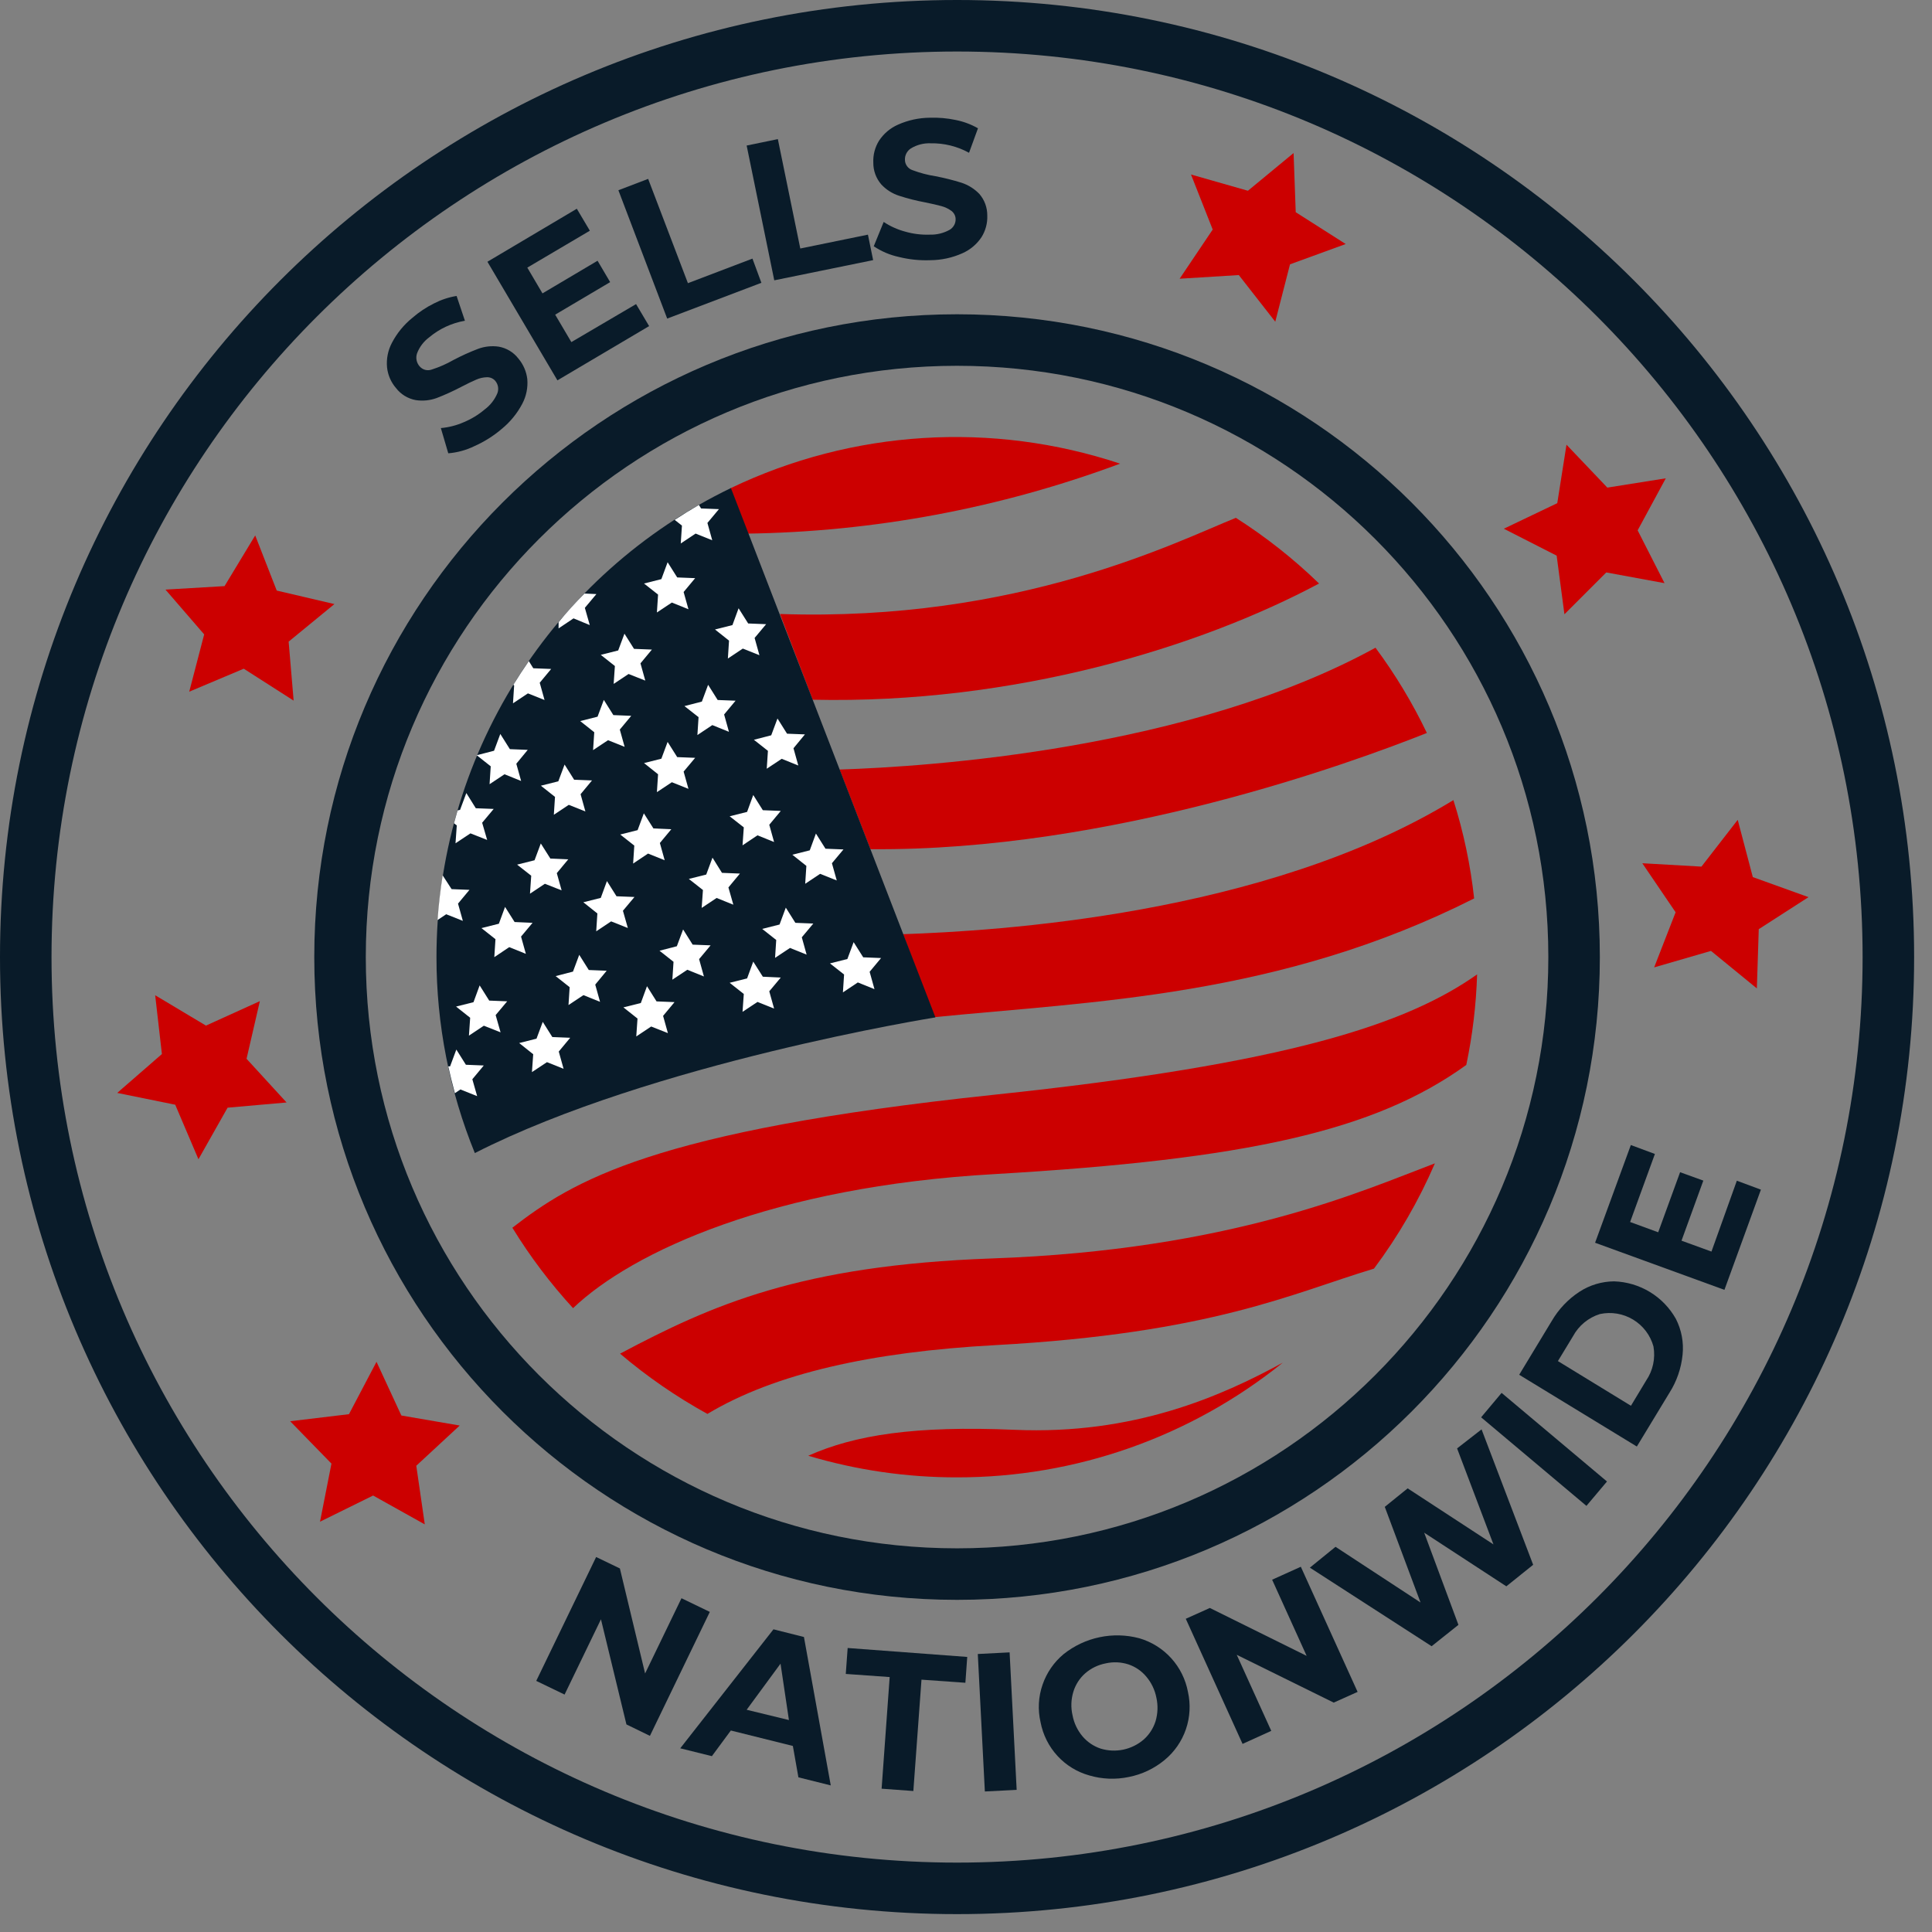 <svg xmlns="http://www.w3.org/2000/svg" fill="none" viewBox="0 0 75 75" height="75" width="75">
<rect x="0" y="0" width="75" height="75" fill="#808080" stroke="none"/>
<path stroke-linejoin="round" stroke-width="2" stroke="#091B29" d="M37.153 61.106C50.382 61.106 61.106 50.382 61.106 37.153C61.106 23.924 50.382 13.2 37.153 13.2C23.924 13.2 13.2 23.924 13.2 37.153C13.2 50.382 23.924 61.106 37.153 61.106Z"></path>
<path stroke-linejoin="round" stroke-width="2" stroke="#091B29" d="M37.153 73.306C57.12 73.306 73.306 57.12 73.306 37.153C73.306 17.186 57.12 1 37.153 1C17.186 1 1 17.186 1 37.153C1 57.12 17.186 73.306 37.153 73.306Z"></path>
<path fill="#091B29" d="M18.416 17.319C18.098 17.474 17.754 17.569 17.402 17.597L17.114 16.618C17.419 16.591 17.718 16.515 17.999 16.392C18.296 16.269 18.573 16.101 18.818 15.893C19.034 15.732 19.203 15.516 19.307 15.268C19.338 15.188 19.347 15.101 19.333 15.016C19.319 14.931 19.282 14.852 19.227 14.786C19.188 14.74 19.139 14.704 19.084 14.679C19.028 14.655 18.968 14.643 18.908 14.644C18.763 14.647 18.621 14.678 18.488 14.737C18.336 14.8 18.141 14.897 17.898 15.022C17.591 15.183 17.275 15.327 16.951 15.452C16.691 15.546 16.412 15.574 16.139 15.532C15.834 15.476 15.561 15.309 15.372 15.063C15.178 14.838 15.057 14.558 15.025 14.262C14.994 13.934 15.059 13.603 15.213 13.311C15.409 12.935 15.68 12.603 16.011 12.336C16.266 12.115 16.548 11.927 16.851 11.777C17.125 11.636 17.42 11.538 17.725 11.489L18.048 12.451C17.536 12.54 17.058 12.762 16.66 13.096C16.446 13.255 16.282 13.472 16.188 13.721C16.16 13.806 16.154 13.896 16.172 13.984C16.189 14.072 16.23 14.153 16.288 14.22C16.346 14.288 16.424 14.337 16.51 14.359C16.596 14.38 16.688 14.374 16.771 14.342C17.061 14.249 17.34 14.126 17.604 13.974C17.912 13.812 18.229 13.668 18.554 13.544C18.811 13.447 19.088 13.418 19.359 13.457C19.663 13.51 19.935 13.674 20.123 13.918C20.315 14.145 20.436 14.424 20.47 14.72C20.497 15.05 20.43 15.381 20.275 15.674C20.077 16.051 19.804 16.384 19.474 16.653C19.155 16.925 18.799 17.149 18.416 17.319Z"></path>
<path fill="#091B29" d="M24.692 11.805L25.199 12.659L21.639 14.765L18.922 10.161L22.392 8.103L22.898 8.956L20.47 10.389L21.059 11.389L23.197 10.122L23.686 10.952L21.552 12.215L22.18 13.28L24.692 11.805Z"></path>
<path fill="#091B29" d="M24.006 7.385L25.161 6.944L26.705 10.993L29.21 10.039L29.557 10.979L25.9 12.367L24.006 7.385Z"></path>
<path fill="#091B29" d="M28.985 5.65L30.196 5.4L31.067 9.647L33.693 9.109L33.895 10.098L30.057 10.882L28.985 5.65Z"></path>
<path fill="#091B29" d="M34.884 9.973C34.539 9.897 34.212 9.757 33.919 9.56L34.304 8.616C34.56 8.785 34.841 8.912 35.137 8.991C35.446 9.08 35.767 9.12 36.088 9.109C36.356 9.118 36.622 9.054 36.858 8.925C36.933 8.883 36.994 8.821 37.036 8.747C37.079 8.672 37.1 8.588 37.097 8.502C37.096 8.441 37.08 8.382 37.053 8.328C37.025 8.274 36.986 8.227 36.938 8.19C36.821 8.103 36.689 8.04 36.549 8.002C36.39 7.958 36.178 7.91 35.914 7.856C35.572 7.793 35.235 7.707 34.904 7.6C34.639 7.515 34.4 7.363 34.211 7.159C34.009 6.925 33.899 6.625 33.902 6.316C33.888 6.015 33.965 5.718 34.124 5.462C34.305 5.187 34.561 4.97 34.863 4.838C35.251 4.665 35.67 4.574 36.095 4.57C36.431 4.559 36.768 4.588 37.097 4.657C37.402 4.717 37.695 4.826 37.965 4.98L37.618 5.931C37.16 5.679 36.645 5.552 36.122 5.563C35.855 5.553 35.591 5.621 35.362 5.761C35.287 5.808 35.226 5.875 35.185 5.955C35.144 6.034 35.125 6.123 35.13 6.212C35.132 6.301 35.162 6.386 35.216 6.457C35.269 6.528 35.344 6.581 35.428 6.607C35.715 6.715 36.011 6.793 36.313 6.84C36.654 6.905 36.992 6.99 37.323 7.093C37.586 7.179 37.825 7.328 38.017 7.527C38.219 7.759 38.329 8.058 38.326 8.367C38.338 8.664 38.259 8.958 38.1 9.21C37.916 9.485 37.657 9.702 37.354 9.834C36.965 10.007 36.545 10.098 36.119 10.101C35.703 10.117 35.287 10.074 34.884 9.973Z"></path>
<path fill="#091B29" d="M27.555 62.574L25.23 67.386L24.318 66.942L23.329 62.861L21.917 65.783L20.817 65.252L23.142 60.443L24.064 60.887L25.043 64.964L26.455 62.043L27.555 62.574Z"></path>
<path fill="#091B29" d="M30.779 67.778L28.371 67.178L27.635 68.174L26.407 67.869L30.026 63.25L31.209 63.548L32.25 69.309L30.994 68.996L30.779 67.778ZM30.626 66.772L30.3 64.583L28.985 66.373L30.626 66.772Z"></path>
<path fill="#091B29" d="M34.537 65.103L32.833 64.982L32.906 63.975L37.548 64.322L37.476 65.325L35.772 65.204L35.456 69.527L34.224 69.437L34.537 65.103Z"></path>
<path fill="#091B29" d="M37.958 64.208L39.193 64.145L39.467 69.482L38.232 69.545L37.958 64.208Z"></path>
<path fill="#091B29" d="M42.278 68.92C41.808 68.787 41.384 68.526 41.053 68.167C40.715 67.8 40.487 67.345 40.394 66.855C40.282 66.371 40.309 65.864 40.474 65.394C40.633 64.932 40.916 64.523 41.292 64.211C41.7 63.887 42.178 63.662 42.687 63.556C43.197 63.449 43.725 63.463 44.228 63.597C44.705 63.736 45.133 64.004 45.466 64.371C45.8 64.739 46.024 65.191 46.116 65.679C46.224 66.16 46.197 66.662 46.037 67.129C45.877 67.596 45.591 68.009 45.21 68.323C44.809 68.655 44.332 68.882 43.822 68.982C43.31 69.09 42.779 69.069 42.278 68.92ZM44.395 67.532C44.612 67.34 44.773 67.091 44.86 66.814C44.947 66.518 44.958 66.205 44.891 65.905C44.832 65.601 44.696 65.317 44.495 65.082C44.312 64.864 44.072 64.7 43.801 64.61C43.517 64.519 43.214 64.506 42.923 64.572C42.629 64.628 42.355 64.761 42.129 64.957C41.911 65.149 41.751 65.398 41.667 65.676C41.577 65.972 41.566 66.287 41.636 66.588C41.693 66.892 41.828 67.175 42.028 67.41C42.213 67.626 42.453 67.788 42.722 67.879C43.008 67.967 43.311 67.981 43.603 67.921C43.895 67.86 44.168 67.726 44.395 67.532Z"></path>
<path fill="#091B29" d="M50.498 60.821L52.702 65.679L51.775 66.095L48.01 64.239L49.35 67.192L48.236 67.698L46.032 62.841L46.966 62.421L50.724 64.281L49.384 61.324L50.498 60.821Z"></path>
<path fill="#091B29" d="M57.514 55.488L59.517 60.745L58.476 61.581L55.287 59.499L56.616 63.077L55.575 63.906L50.849 60.856L51.845 60.047L55.145 62.209L53.757 58.496L54.645 57.778L57.976 59.954L56.564 56.227L57.514 55.488Z"></path>
<path fill="#091B29" d="M57.497 55.02L58.292 54.072L62.383 57.511L61.585 58.458L57.497 55.02Z"></path>
<path fill="#091B29" d="M58.975 53.368L60.235 51.286C60.502 50.826 60.872 50.435 61.317 50.144C61.716 49.885 62.181 49.746 62.657 49.742C63.149 49.757 63.628 49.9 64.049 50.155C64.47 50.41 64.817 50.77 65.058 51.199C65.276 51.627 65.367 52.109 65.318 52.587C65.266 53.116 65.09 53.625 64.805 54.072L63.542 56.154L58.975 53.368ZM63.903 53.593C64.167 53.206 64.269 52.73 64.187 52.268C64.066 51.832 63.783 51.459 63.396 51.226C63.009 50.992 62.547 50.916 62.105 51.012C61.659 51.152 61.286 51.461 61.064 51.872L60.478 52.837L63.313 54.572L63.903 53.593Z"></path>
<path fill="#091B29" d="M67.424 45.835L68.358 46.182L66.942 50.072L61.921 48.243L63.309 44.45L64.243 44.797L63.281 47.438L64.371 47.837L65.221 45.505L66.123 45.831L65.276 48.163L66.439 48.586L67.424 45.835Z"></path>
<path fill="#CC0000" d="M12.982 23.45L11.205 24.908L11.399 27.198L9.463 25.959L7.346 26.851L7.926 24.627L6.423 22.888L8.717 22.753L9.907 20.785L10.743 22.926L12.982 23.45Z"></path>
<path fill="#CC0000" d="M17.846 55.339L15.581 54.95L14.616 52.865L13.547 54.898L11.264 55.172L12.867 56.817L12.423 59.072L14.484 58.056L16.49 59.176L16.16 56.9L17.846 55.339Z"></path>
<path fill="#CC0000" d="M10.088 38.864L9.571 41.102L11.125 42.798L8.835 43L7.704 45.002L6.802 42.885L4.55 42.427L6.285 40.918L6.024 38.635L7.995 39.814L10.088 38.864Z"></path>
<path fill="#CC0000" d="M45.793 10.82L48.09 10.678L49.506 12.489L50.078 10.261L52.24 9.473L50.3 8.238L50.217 5.941L48.444 7.405L46.234 6.774L47.077 8.911L45.793 10.82Z"></path>
<path fill="#CC0000" d="M58.378 20.525L60.429 21.57L60.731 23.846L62.355 22.222L64.617 22.638L63.573 20.588L64.666 18.568L62.397 18.929L60.811 17.263L60.453 19.533L58.378 20.525Z"></path>
<path fill="#CC0000" d="M63.754 33.511L65.047 35.414L64.214 37.554L66.42 36.914L68.201 38.37L68.275 36.07L70.206 34.827L68.044 34.049L67.458 31.826L66.05 33.642L63.754 33.511Z"></path>
<path fill="#CC0000" d="M31.549 27.163C39.374 27.34 46.584 25.119 51.206 22.652C50.218 21.695 49.136 20.84 47.976 20.102C45.689 21.021 39.537 24.148 30.279 23.835L31.549 27.163Z"></path>
<path fill="#CC0000" d="M28.96 20.716C33.921 20.649 38.833 19.73 43.482 17.999C38.51 16.345 33.089 16.685 28.364 18.95L28.96 20.716Z"></path>
<path fill="#CC0000" d="M33.791 32.965C43.121 33.051 52.528 29.592 55.391 28.454C54.834 27.289 54.165 26.18 53.396 25.144C46.199 29.096 36.046 29.762 32.593 29.873L33.791 32.965Z"></path>
<path fill="#CC0000" d="M36.251 39.488C42.431 38.874 49.676 38.69 57.226 34.877C57.084 33.581 56.815 32.303 56.421 31.06C49.079 35.546 38.614 36.14 35.06 36.265L36.251 39.488Z"></path>
<path fill="#CC0000" d="M37.153 57.351C41.753 57.356 46.215 55.785 49.797 52.899C47.41 54.204 44.006 55.707 39.388 55.505C35.508 55.339 33.18 55.706 31.376 56.512C33.25 57.071 35.197 57.354 37.153 57.351Z"></path>
<path fill="#CC0000" d="M24.071 52.549C25.12 53.441 26.256 54.224 27.462 54.888C30.088 53.312 33.853 52.48 38.614 52.219C47.06 51.758 50.19 50.193 53.337 49.249C54.283 47.984 55.077 46.612 55.703 45.161C52.875 46.227 47.823 48.524 38.499 48.853C31.067 49.121 27.635 50.658 24.071 52.549Z"></path>
<path fill="#CC0000" d="M19.89 47.66C20.573 48.774 21.363 49.82 22.246 50.783C24.533 48.593 30.019 46.06 38.614 45.578C48.413 45.005 53.368 43.905 56.921 41.341C57.164 40.184 57.304 39.008 57.341 37.826C54.62 39.748 50.023 41.296 38.572 42.5C25.334 43.898 22.229 45.852 19.89 47.66Z"></path>
<path fill="#091B29" d="M16.944 37.153C16.942 39.762 17.448 42.346 18.433 44.762C25.328 41.251 36.313 39.495 36.313 39.495L28.374 18.946C24.949 20.599 22.06 23.183 20.038 26.404C18.016 29.625 16.944 33.35 16.944 37.153Z"></path>
<path fill="white" d="M33.138 36.574L33.51 37.163L34.203 37.191L33.759 37.725L33.947 38.399L33.301 38.138L32.722 38.524L32.767 37.83L32.219 37.399L32.895 37.229L33.138 36.574Z"></path>
<path fill="white" d="M29.241 37.33L29.613 37.916L30.31 37.948L29.863 38.482L30.05 39.152L29.405 38.895L28.825 39.28L28.874 38.586L28.325 38.152L29.002 37.982L29.241 37.33Z"></path>
<path fill="white" d="M25.116 38.284L25.487 38.874L26.185 38.902L25.741 39.436L25.928 40.106L25.279 39.849L24.7 40.234L24.748 39.54L24.2 39.106L24.877 38.937L25.116 38.284Z"></path>
<path fill="white" d="M21.07 39.669L21.441 40.258L22.135 40.286L21.691 40.821L21.878 41.49L21.233 41.233L20.65 41.619L20.699 40.925L20.154 40.491L20.827 40.321L21.07 39.669Z"></path>
<path fill="white" d="M18.62 38.253L18.991 38.843L19.689 38.871L19.241 39.405L19.432 40.075L18.783 39.818L18.204 40.203L18.252 39.509L17.704 39.075L18.381 38.905L18.62 38.253Z"></path>
<path fill="white" d="M22.486 37.066L22.857 37.656L23.551 37.684L23.107 38.222L23.294 38.891L22.649 38.631L22.069 39.016L22.114 38.322L21.57 37.892L22.243 37.718L22.486 37.066Z"></path>
<path fill="white" d="M26.518 36.081L26.889 36.671L27.586 36.698L27.139 37.233L27.326 37.906L26.681 37.646L26.101 38.031L26.146 37.337L25.602 36.907L26.275 36.733L26.518 36.081Z"></path>
<path fill="white" d="M30.505 35.234L30.876 35.824L31.573 35.852L31.126 36.386L31.313 37.059L30.668 36.799L30.088 37.184L30.133 36.49L29.588 36.06L30.262 35.89L30.505 35.234Z"></path>
<path fill="white" d="M31.674 32.358L32.045 32.947L32.743 32.975L32.295 33.51L32.483 34.179L31.837 33.922L31.258 34.308L31.303 33.614L30.758 33.18L31.435 33.01L31.674 32.358Z"></path>
<path fill="white" d="M27.659 33.294L28.027 33.884L28.724 33.912L28.277 34.45L28.468 35.12L27.819 34.859L27.239 35.245L27.288 34.55L26.74 34.12L27.416 33.95L27.659 33.294Z"></path>
<path fill="white" d="M29.241 30.862L29.613 31.452L30.31 31.48L29.863 32.017L30.05 32.687L29.405 32.427L28.825 32.816L28.874 32.118L28.325 31.688L29.002 31.518L29.241 30.862Z"></path>
<path fill="white" d="M24.994 31.573L25.366 32.16L26.06 32.191L25.616 32.725L25.803 33.395L25.157 33.135L24.578 33.523L24.623 32.826L24.078 32.396L24.752 32.226L24.994 31.573Z"></path>
<path fill="white" d="M23.561 34.203L23.933 34.793L24.63 34.821L24.182 35.355L24.373 36.025L23.724 35.768L23.145 36.154L23.19 35.46L22.645 35.026L23.322 34.856L23.561 34.203Z"></path>
<path fill="white" d="M19.606 35.206L19.977 35.793L20.674 35.824L20.227 36.358L20.414 37.028L19.769 36.768L19.189 37.156L19.234 36.459L18.69 36.029L19.366 35.859L19.606 35.206Z"></path>
<path fill="white" d="M20.994 32.743L21.365 33.329L22.059 33.36L21.615 33.895L21.802 34.564L21.153 34.308L20.574 34.693L20.622 33.995L20.074 33.565L20.751 33.395L20.994 32.743Z"></path>
<path fill="white" d="M21.917 29.679L22.288 30.269L22.982 30.296L22.538 30.831L22.725 31.5L22.08 31.244L21.5 31.629L21.545 30.935L20.997 30.501L21.674 30.331L21.917 29.679Z"></path>
<path fill="white" d="M25.917 28.801L26.289 29.391L26.986 29.419L26.538 29.953L26.726 30.623L26.081 30.366L25.501 30.751L25.546 30.057L25.001 29.623L25.674 29.453L25.917 28.801Z"></path>
<path fill="white" d="M30.182 27.892L30.553 28.482L31.247 28.509L30.803 29.047L30.99 29.717L30.345 29.457L29.765 29.842L29.811 29.148L29.266 28.718L29.939 28.544L30.182 27.892Z"></path>
<path fill="white" d="M27.489 26.584L27.86 27.174L28.555 27.201L28.11 27.736L28.298 28.409L27.652 28.148L27.073 28.534L27.118 27.84L26.57 27.41L27.246 27.236L27.489 26.584Z"></path>
<path fill="white" d="M28.672 23.613L29.044 24.203L29.741 24.231L29.294 24.765L29.481 25.435L28.836 25.178L28.256 25.564L28.301 24.869L27.756 24.436L28.433 24.266L28.672 23.613Z"></path>
<path fill="white" d="M25.917 21.826L26.289 22.416L26.986 22.444L26.538 22.982L26.726 23.651L26.081 23.391L25.501 23.776L25.546 23.082L25.001 22.652L25.674 22.482L25.917 21.826Z"></path>
<path fill="white" d="M24.241 24.599L24.613 25.189L25.307 25.216L24.863 25.751L25.05 26.421L24.401 26.164L23.822 26.549L23.87 25.855L23.322 25.421L23.998 25.251L24.241 24.599Z"></path>
<path fill="white" d="M23.44 27.17L23.811 27.76L24.505 27.788L24.061 28.322L24.248 28.992L23.603 28.735L23.023 29.12L23.069 28.426L22.524 27.992L23.197 27.822L23.44 27.17Z"></path>
<path fill="white" d="M19.422 28.492L19.793 29.082L20.487 29.11L20.043 29.648L20.23 30.317L19.585 30.057L19.005 30.442L19.05 29.748L18.506 29.318L19.179 29.144L19.422 28.492Z"></path>
<path fill="white" d="M27.003 20.713L27.649 20.973L27.462 20.3L27.909 19.765L27.215 19.738L27.132 19.602C26.813 19.786 26.5 19.98 26.192 20.182L26.473 20.404L26.427 21.098L27.003 20.713Z"></path>
<path fill="white" d="M22.895 24.266L22.704 23.596L23.152 23.062L22.69 23.041C22.343 23.388 21.996 23.769 21.684 24.155V24.394L22.264 24.005L22.895 24.266Z"></path>
<path fill="white" d="M20.494 26.917L21.139 27.174L20.952 26.504L21.396 25.969L20.702 25.942L20.529 25.664C20.32 25.966 20.123 26.271 19.928 26.584L19.959 26.608L19.914 27.302L20.494 26.917Z"></path>
<path fill="white" d="M18.717 31.938L19.165 31.403L18.471 31.376L18.103 30.786L17.86 31.438L17.763 31.462C17.715 31.625 17.669 31.792 17.624 31.959L17.732 32.042L17.683 32.736L18.263 32.351L18.912 32.607L18.717 31.938Z"></path>
<path fill="white" d="M17.322 35.491L17.968 35.748L17.78 35.078L18.225 34.544L17.531 34.516L17.184 33.981C17.097 34.55 17.027 35.123 16.986 35.716L17.322 35.491Z"></path>
<path fill="white" d="M18.336 41.896L18.78 41.362L18.086 41.334L17.715 40.744L17.472 41.397H17.402C17.479 41.744 17.565 42.091 17.659 42.438L17.874 42.292L18.523 42.552L18.336 41.896Z"></path>
</svg>
